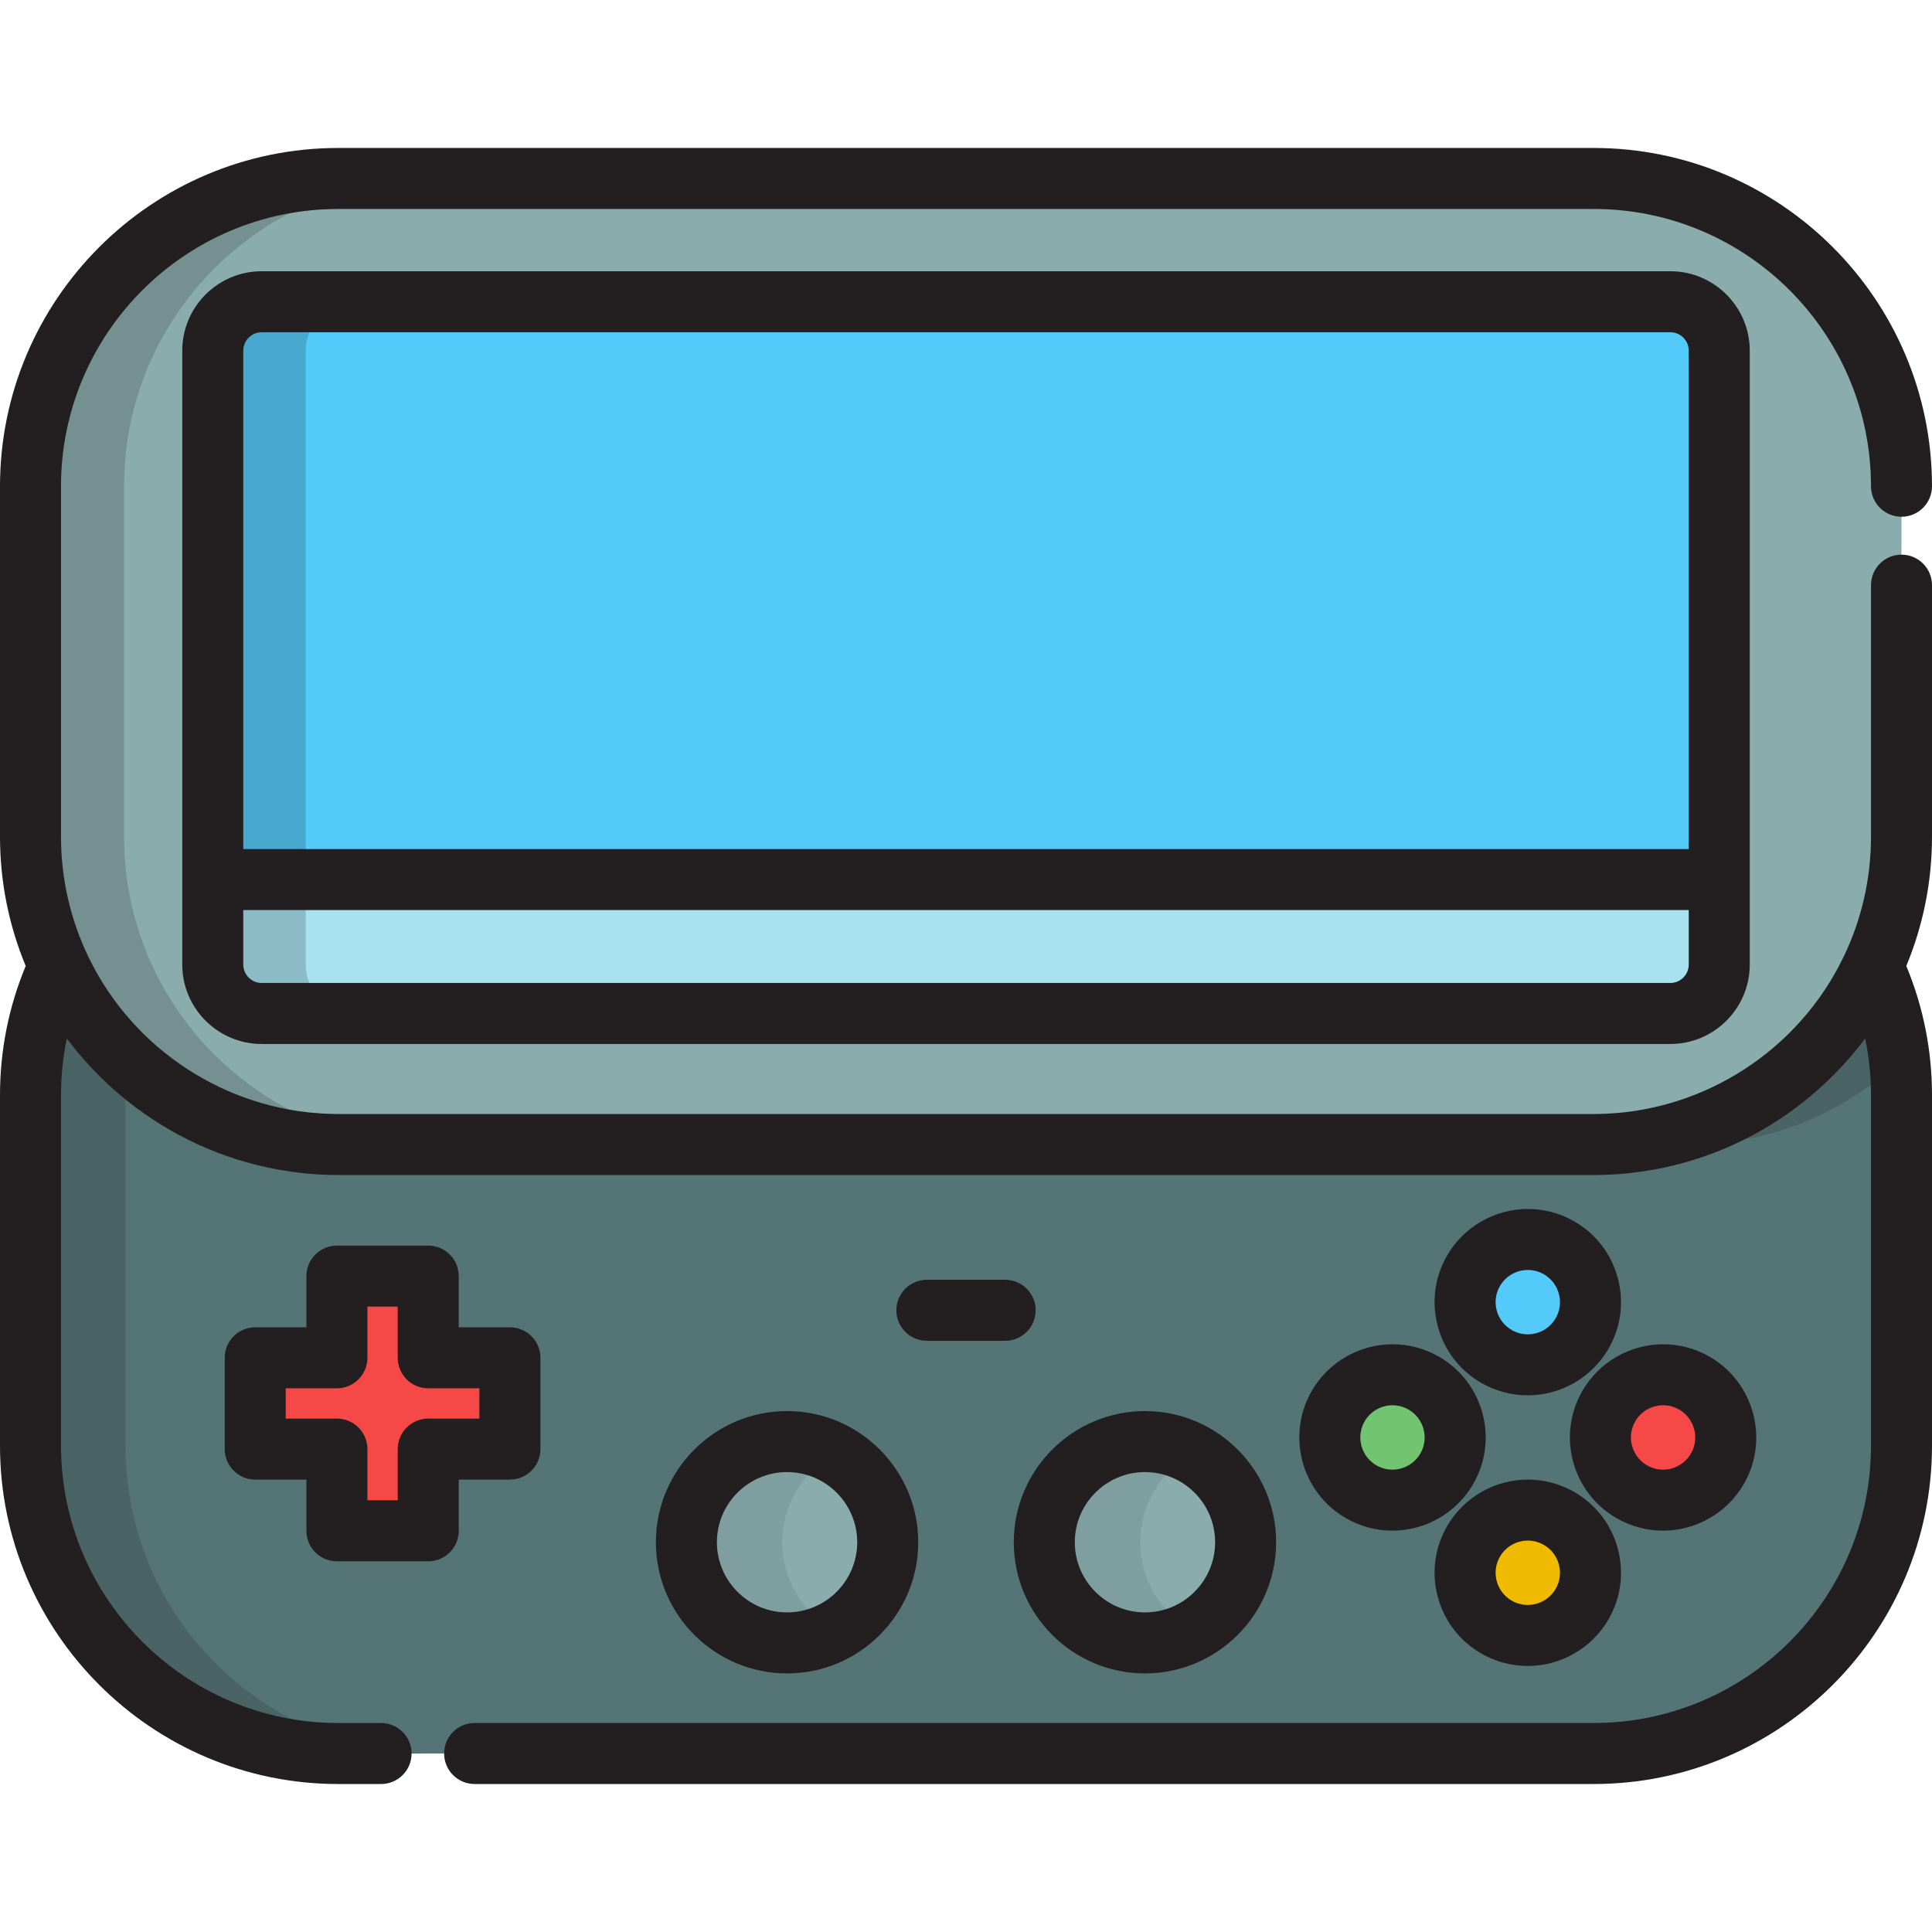 <?xml version="1.0" encoding="iso-8859-1"?>
<!-- Uploaded to: SVG Repo, www.svgrepo.com, Generator: SVG Repo Mixer Tools -->
<svg height="800px" width="800px" version="1.1" id="Layer_1" xmlns="http://www.w3.org/2000/svg" xmlns:xlink="http://www.w3.org/1999/xlink" 
	 viewBox="0 0 512 512" xml:space="preserve">
<path style="fill:#8AACAD;" d="M503.916,155.072v66.677c0,45.044-36.52,81.564-81.562,81.564H89.648
	c-45.044,0-81.564-36.52-81.564-81.564v-92.887c0-45.044,36.52-81.562,81.564-81.562h332.705c45.042,0,81.562,36.518,81.562,81.562"
	/>
<path style="fill:#53CAF9;" d="M455.619,255.61c0,7.164-5.809,12.972-12.972,12.972H69.356c-7.166,0-12.972-5.809-12.972-12.972
	V92.936c0-7.164,5.807-12.972,12.972-12.972h373.29c7.164,0,12.972,5.809,12.972,12.972V255.61z"/>
<path style="fill:#A8E2EF;" d="M442.646,268.582H69.356c-7.166,0-12.972-5.809-12.972-12.972v-22.524H455.62v22.524
	C455.619,262.773,449.811,268.582,442.646,268.582z"/>
<path style="fill:#547475;" d="M125.781,464.7h296.573c45.042,0,81.562-36.518,81.562-81.562v-92.887
	c0-12.236-2.712-23.833-7.541-34.25c-12.948,27.93-41.214,47.314-74.021,47.314H89.648c-32.809,0-61.076-19.383-74.023-47.314
	c-4.828,10.417-7.541,22.015-7.541,34.25v92.887c0,45.044,36.52,81.562,81.564,81.562h11.341"/>
<g style="opacity:0.2;">
	<path style="fill:#231F20;" d="M33.236,383.138v-92.887c0-3.088,0.175-6.136,0.51-9.135c-7.529-7.099-13.714-15.61-18.12-25.116
		c-4.828,10.417-7.541,22.015-7.541,34.25v92.887c0,45.044,36.52,81.562,81.564,81.562h11.341h13.81
		C69.756,464.7,33.236,428.182,33.236,383.138z"/>
	<path style="fill:#231F20;" d="M503.406,281.117c-0.996-8.881-3.421-17.328-7.032-25.116
		c-12.948,27.93-41.214,47.314-74.021,47.314h25.152C469.147,303.315,488.81,294.876,503.406,281.117z"/>
</g>
<circle style="fill:#53CAF9;" cx="404.879" cy="345.078" r="16.609"/>
<circle style="fill:#EFBA00;" cx="404.879" cy="416.801" r="16.61"/>
<circle style="fill:#73C470;" cx="369.017" cy="380.94" r="16.609"/>
<g>
	<circle style="fill:#F74848;" cx="440.74" cy="380.94" r="16.609"/>
	<polygon style="fill:#F74848;" points="135.13,359.828 113.486,359.828 113.486,338.184 89.286,338.184 89.286,359.828 
		67.642,359.828 67.642,384.028 89.286,384.028 89.286,405.673 113.486,405.673 113.486,384.028 135.13,384.028 	"/>
</g>
<g>
	<circle style="fill:#8AACAD;" cx="208.573" cy="408.706" r="26.677"/>
	<circle style="fill:#8AACAD;" cx="303.427" cy="408.706" r="26.677"/>
</g>
<g style="opacity:0.1;">
	<path style="fill:#231F20;" d="M207.32,408.709c0-10.131,5.648-18.943,13.968-23.459c-3.779-2.051-8.109-3.216-12.709-3.216
		c-14.735,0-26.678,11.943-26.678,26.676c0,14.735,11.943,26.678,26.678,26.678c4.6,0,8.93-1.165,12.709-3.216
		C212.968,427.654,207.32,418.841,207.32,408.709z"/>
</g>
<g style="opacity:0.1;">
	<path style="fill:#231F20;" d="M302.167,408.709c0-10.131,5.648-18.943,13.967-23.459c-3.778-2.051-8.107-3.216-12.709-3.216
		c-14.733,0-26.678,11.943-26.678,26.676c0,14.735,11.945,26.678,26.678,26.678c4.603,0,8.931-1.165,12.709-3.216
		C307.815,427.654,302.167,418.841,302.167,408.709z"/>
</g>
<g style="opacity:0.2;">
	<path style="fill:#231F20;" d="M32.876,221.751v-92.887c0-45.044,36.52-81.562,81.564-81.562H89.648
		c-45.044,0-81.564,36.518-81.564,81.562v92.887c0,45.044,36.52,81.564,81.564,81.564h24.792
		C69.396,303.315,32.876,266.795,32.876,221.751z"/>
</g>
<g>
	<path style="fill:#231F20;" d="M503.916,146.988c-4.466,0-8.084,3.618-8.084,8.084v66.677c0,11.279-2.561,21.969-7.122,31.528
		c-0.107,0.224-0.216,0.446-0.324,0.668c-0.421,0.86-0.856,1.713-1.31,2.554c-0.063,0.116-0.124,0.235-0.186,0.351
		c-1.088,1.992-2.266,3.928-3.528,5.803c-0.074,0.111-0.15,0.22-0.224,0.331c-0.59,0.867-1.198,1.721-1.823,2.561
		c-0.049,0.066-0.096,0.133-0.146,0.197c-0.679,0.907-1.379,1.796-2.099,2.669c-0.065,0.078-0.132,0.153-0.196,0.231
		c-0.596,0.717-1.209,1.42-1.831,2.114c-0.237,0.264-0.476,0.526-0.718,0.787c-0.458,0.496-0.926,0.983-1.398,1.466
		c-0.3,0.307-0.595,0.619-0.9,0.919c-0.479,0.473-0.97,0.932-1.461,1.393c-0.687,0.641-1.384,1.272-2.093,1.886
		c-0.148,0.128-0.294,0.257-0.443,0.384c-9.748,8.305-21.585,14.022-34.329,16.398c-0.176,0.032-0.352,0.064-0.528,0.095
		c-0.758,0.136-1.519,0.264-2.283,0.376c-0.875,0.126-1.754,0.241-2.639,0.336c-0.443,0.049-0.888,0.082-1.332,0.122
		c-0.71,0.064-1.423,0.121-2.139,0.163c-0.374,0.023-0.749,0.044-1.124,0.061c-1.096,0.049-2.195,0.084-3.303,0.084H89.648
		c-1.108,0-2.208-0.036-3.303-0.084c-0.375-0.017-0.75-0.039-1.124-0.061c-0.716-0.043-1.428-0.1-2.139-0.163
		c-0.444-0.04-0.889-0.073-1.332-0.122c-0.89-0.096-1.775-0.211-2.656-0.338c-0.758-0.111-1.512-0.239-2.265-0.373
		c-0.177-0.031-0.355-0.063-0.531-0.095c-12.74-2.375-24.572-8.09-34.319-16.39c-0.157-0.135-0.314-0.272-0.471-0.407
		c-0.615-0.534-1.224-1.076-1.823-1.63c-0.581-0.539-1.158-1.082-1.72-1.641c-0.298-0.293-0.585-0.597-0.877-0.897
		c-0.48-0.492-0.956-0.986-1.423-1.492c-0.236-0.254-0.47-0.511-0.703-0.77c-0.631-0.703-1.251-1.414-1.855-2.142
		c-0.057-0.069-0.117-0.137-0.175-0.206c-0.723-0.876-1.426-1.771-2.108-2.681c-0.043-0.058-0.085-0.117-0.128-0.176
		c-0.633-0.849-1.246-1.713-1.843-2.589c-0.07-0.102-0.14-0.205-0.209-0.307c-1.265-1.881-2.447-3.821-3.538-5.82
		c-0.06-0.11-0.117-0.222-0.177-0.332c-0.458-0.848-0.897-1.71-1.321-2.577c-0.106-0.217-0.212-0.432-0.316-0.651
		c-4.563-9.562-7.125-20.255-7.125-31.536v-92.887c0-40.516,32.963-73.478,73.48-73.478h332.705
		c40.516,0,73.478,32.962,73.478,73.478c0,4.466,3.618,8.084,8.084,8.084s8.084-3.618,8.084-8.084
		c0-49.431-40.215-89.646-89.646-89.646H89.648C40.216,39.218,0,79.432,0,128.864v92.887c0,12.123,2.431,23.685,6.811,34.241
		C2.295,266.874,0,278.379,0,290.251v92.887c0,49.431,40.216,89.646,89.648,89.646h11.341c4.466,0,8.084-3.618,8.084-8.084
		c0-4.466-3.618-8.084-8.084-8.084H89.648c-40.517,0-73.48-32.962-73.48-73.478v-92.887c0-5.108,0.516-10.133,1.542-15.045
		c0.881,1.181,1.795,2.333,2.73,3.464c0.031,0.038,0.063,0.077,0.094,0.115c0.847,1.023,1.717,2.025,2.606,3.008
		c0.153,0.169,0.308,0.335,0.462,0.503c0.781,0.849,1.576,1.687,2.388,2.504c0.274,0.276,0.553,0.546,0.83,0.819
		c0.606,0.594,1.219,1.179,1.841,1.756c0.435,0.405,0.873,0.808,1.317,1.205c0.303,0.269,0.613,0.531,0.919,0.797
		c1,0.87,2.019,1.719,3.058,2.545c0.036,0.028,0.072,0.057,0.109,0.085c11.262,8.928,24.704,15.206,39.393,17.897
		c0.283,0.053,0.568,0.102,0.852,0.153c1.005,0.174,2.012,0.334,3.028,0.474c0.767,0.108,1.536,0.207,2.308,0.294
		c0.5,0.056,1.001,0.111,1.504,0.158c1.18,0.113,2.365,0.205,3.554,0.272c0.291,0.016,0.583,0.026,0.875,0.04
		c1.353,0.063,2.709,0.103,4.07,0.103h332.705c1.361,0,2.717-0.041,4.07-0.103c0.292-0.013,0.584-0.024,0.875-0.04
		c1.189-0.067,2.374-0.157,3.554-0.272c0.503-0.047,1.004-0.102,1.505-0.158c0.77-0.087,1.536-0.186,2.3-0.293
		c1.02-0.14,2.033-0.301,3.042-0.476c0.28-0.05,0.559-0.098,0.839-0.15c14.708-2.694,28.165-8.982,39.436-17.928
		c0.016-0.013,0.032-0.025,0.047-0.038c1.133-0.9,2.243-1.827,3.331-2.78c0.219-0.191,0.441-0.376,0.656-0.569
		c0.454-0.405,0.901-0.818,1.346-1.232c0.603-0.558,1.198-1.126,1.785-1.702c0.301-0.295,0.603-0.589,0.899-0.888
		c0.798-0.803,1.578-1.625,2.346-2.461c0.161-0.175,0.322-0.348,0.482-0.525c0.886-0.978,1.751-1.976,2.595-2.994
		c0.036-0.043,0.07-0.086,0.106-0.129c0.932-1.13,1.844-2.279,2.724-3.457c1.025,4.911,1.541,9.937,1.541,15.046v92.887
		c0,40.516-32.962,73.478-73.478,73.478H125.781c-4.466,0-8.084,3.618-8.084,8.084c0,4.466,3.618,8.084,8.084,8.084h296.573
		c49.431,0,89.646-40.215,89.646-89.646v-92.887c0-11.876-2.295-23.382-6.81-34.261c4.379-10.557,6.81-22.118,6.81-34.24v-66.677
		C512,150.608,508.382,146.988,503.916,146.988z"/>
	<path style="fill:#231F20;" d="M417.227,323.697c-3.753-2.167-8.017-3.311-12.332-3.311c-8.802,0-17.002,4.733-21.401,12.351
		c-3.299,5.713-4.175,12.368-2.467,18.739c1.707,6.371,5.795,11.695,11.507,14.992c3.753,2.167,8.017,3.311,12.332,3.311
		c8.801,0,17.003-4.732,21.402-12.348c3.298-5.713,4.175-12.368,2.467-18.739C427.026,332.32,422.94,326.994,417.227,323.697z
		 M412.265,349.346c-1.519,2.631-4.354,4.265-7.399,4.265c-1.502,0-2.932-0.385-4.249-1.147c-1.973-1.138-3.384-2.976-3.972-5.175
		c-0.589-2.199-0.287-4.497,0.853-6.47c1.519-2.631,4.355-4.266,7.399-4.266c1.482,0,2.95,0.396,4.248,1.146
		c1.973,1.139,3.385,2.978,3.972,5.178C413.706,345.076,413.403,347.374,412.265,349.346z"/>
	<path style="fill:#231F20;" d="M417.226,395.412c-3.752-2.165-8.016-3.309-12.33-3.309c-8.803,0-17.004,4.732-21.403,12.349
		c-3.298,5.713-4.175,12.368-2.467,18.739c1.707,6.371,5.794,11.697,11.507,14.995c3.752,2.167,8.016,3.311,12.331,3.311
		c0.001,0,0.001,0,0.002,0c8.801,0,17.002-4.733,21.401-12.349c3.298-5.713,4.175-12.368,2.467-18.739
		C427.026,404.037,422.94,398.71,417.226,395.412z M412.265,421.062c-1.52,2.632-4.354,4.266-7.398,4.266h-0.001
		c-1.482,0-2.95-0.396-4.248-1.146c-1.973-1.139-3.385-2.978-3.972-5.178c-0.59-2.199-0.288-4.497,0.852-6.468
		c1.519-2.631,4.355-4.266,7.401-4.266c1.481,0,2.949,0.396,4.247,1.145c1.973,1.139,3.384,2.978,3.972,5.178
		C413.706,416.793,413.403,419.09,412.265,421.062z"/>
	<path style="fill:#231F20;" d="M347.637,368.593c-6.808,11.791-2.755,26.924,9.037,33.734c3.752,2.167,8.016,3.311,12.331,3.311
		c0.001,0,0.001,0,0.002,0c8.801,0,17.002-4.733,21.401-12.351c3.298-5.713,4.175-12.368,2.467-18.739
		c-1.707-6.371-5.794-11.697-11.505-14.995c-3.752-2.167-8.017-3.311-12.332-3.311C360.233,356.242,352.033,360.975,347.637,368.593
		z M377.257,378.733c0.59,2.199,0.288,4.497-0.852,6.47c-1.52,2.631-4.354,4.266-7.398,4.266h-0.001
		c-1.482,0-2.95-0.396-4.248-1.146c-4.071-2.351-5.47-7.575-3.118-11.649c1.518-2.63,4.353-4.265,7.397-4.265
		c1.481,0,2.949,0.396,4.247,1.146C375.257,374.694,376.668,376.533,377.257,378.733z"/>
	<path style="fill:#231F20;" d="M440.725,405.638c8.802,0,17.002-4.734,21.398-12.351c6.808-11.792,2.755-26.924-9.037-33.734
		c-3.753-2.167-8.017-3.311-12.332-3.311c-8.802,0-17.002,4.733-21.401,12.351c-3.298,5.713-4.175,12.368-2.467,18.739
		c1.707,6.371,5.794,11.697,11.507,14.995c3.751,2.167,8.015,3.311,12.331,3.311C440.724,405.638,440.724,405.638,440.725,405.638z
		 M432.503,383.146c-0.59-2.199-0.288-4.497,0.852-6.47c1.519-2.631,4.355-4.266,7.399-4.266c1.482,0,2.95,0.396,4.247,1.146
		c4.071,2.351,5.47,7.575,3.118,11.649c-1.518,2.632-4.351,4.265-7.394,4.265h-0.001c-1.482,0-2.95-0.396-4.248-1.146
		C434.503,387.185,433.092,385.346,432.503,383.146z"/>
	<path style="fill:#231F20;" d="M89.286,413.757h24.2c4.466,0,8.084-3.618,8.084-8.084v-13.56h13.56
		c4.466,0,8.084-3.618,8.084-8.084v-24.2c0-4.466-3.618-8.084-8.084-8.084h-13.56v-13.56c0-4.466-3.618-8.084-8.084-8.084h-24.2
		c-4.466,0-8.084,3.618-8.084,8.084v13.56h-13.56c-4.466,0-8.084,3.618-8.084,8.084v24.2c0,4.466,3.618,8.084,8.084,8.084h13.56
		v13.56C81.202,410.138,84.821,413.757,89.286,413.757z M75.726,375.944v-8.031h13.56c4.466,0,8.084-3.62,8.084-8.084v-13.56h8.031
		v13.56c0,4.465,3.618,8.084,8.084,8.084h13.56v8.031h-13.56c-4.466,0-8.084,3.618-8.084,8.084v13.56h-8.031v-13.56
		c0-4.466-3.618-8.084-8.084-8.084H75.726z"/>
	<path style="fill:#231F20;" d="M208.579,373.949c-19.167,0-34.762,15.594-34.762,34.76c0,19.167,15.595,34.762,34.762,34.762
		c19.166,0,34.76-15.595,34.76-34.762C243.339,389.542,227.745,373.949,208.579,373.949z M208.579,427.302
		c-10.253,0-18.594-8.341-18.594-18.594c0-10.252,8.341-18.591,18.594-18.591c10.252,0,18.592,8.34,18.592,18.591
		C227.171,418.961,218.831,427.302,208.579,427.302z"/>
	<path style="fill:#231F20;" d="M303.425,443.471c19.166,0,34.76-15.595,34.76-34.762c0-19.166-15.594-34.76-34.76-34.76
		c-19.167,0-34.762,15.594-34.762,34.76C268.663,427.876,284.258,443.471,303.425,443.471z M303.425,390.117
		c10.252,0,18.592,8.34,18.592,18.591c0,10.253-8.34,18.594-18.592,18.594c-10.253,0-18.594-8.341-18.594-18.594
		C284.832,398.457,293.172,390.117,303.425,390.117z"/>
	<path style="fill:#231F20;" d="M266.373,339.155h-20.745c-4.466,0-8.084,3.618-8.084,8.084c0,4.466,3.618,8.084,8.084,8.084h20.745
		c4.466,0,8.084-3.618,8.084-8.084S270.838,339.155,266.373,339.155z"/>
	<path style="fill:#231F20;" d="M69.356,71.879c-11.61,0-21.057,9.447-21.057,21.057v140.15v22.524
		c0,11.61,9.447,21.057,21.057,21.057h373.29c11.611,0,21.057-9.447,21.057-21.057v-22.524V92.936
		c0-11.61-9.447-21.057-21.057-21.057C442.646,71.879,69.356,71.879,69.356,71.879z M447.534,255.61
		c0,2.696-2.192,4.888-4.888,4.888H69.356c-2.696,0-4.888-2.192-4.888-4.888V241.17h383.068v14.439H447.534z M447.534,92.936
		v132.066H64.468V92.936c0-2.696,2.192-4.888,4.888-4.888h373.29C445.342,88.048,447.534,90.24,447.534,92.936z"/>
</g>
<g style="opacity:0.2;">
	<path style="fill:#231F20;" d="M81.025,255.61V92.936c0-7.164,5.807-12.972,12.972-12.972H69.356
		c-7.166,0-12.972,5.809-12.972,12.972V255.61c0,7.164,5.807,12.972,12.972,12.972h24.642
		C86.832,268.582,81.025,262.773,81.025,255.61z"/>
</g>
</svg>